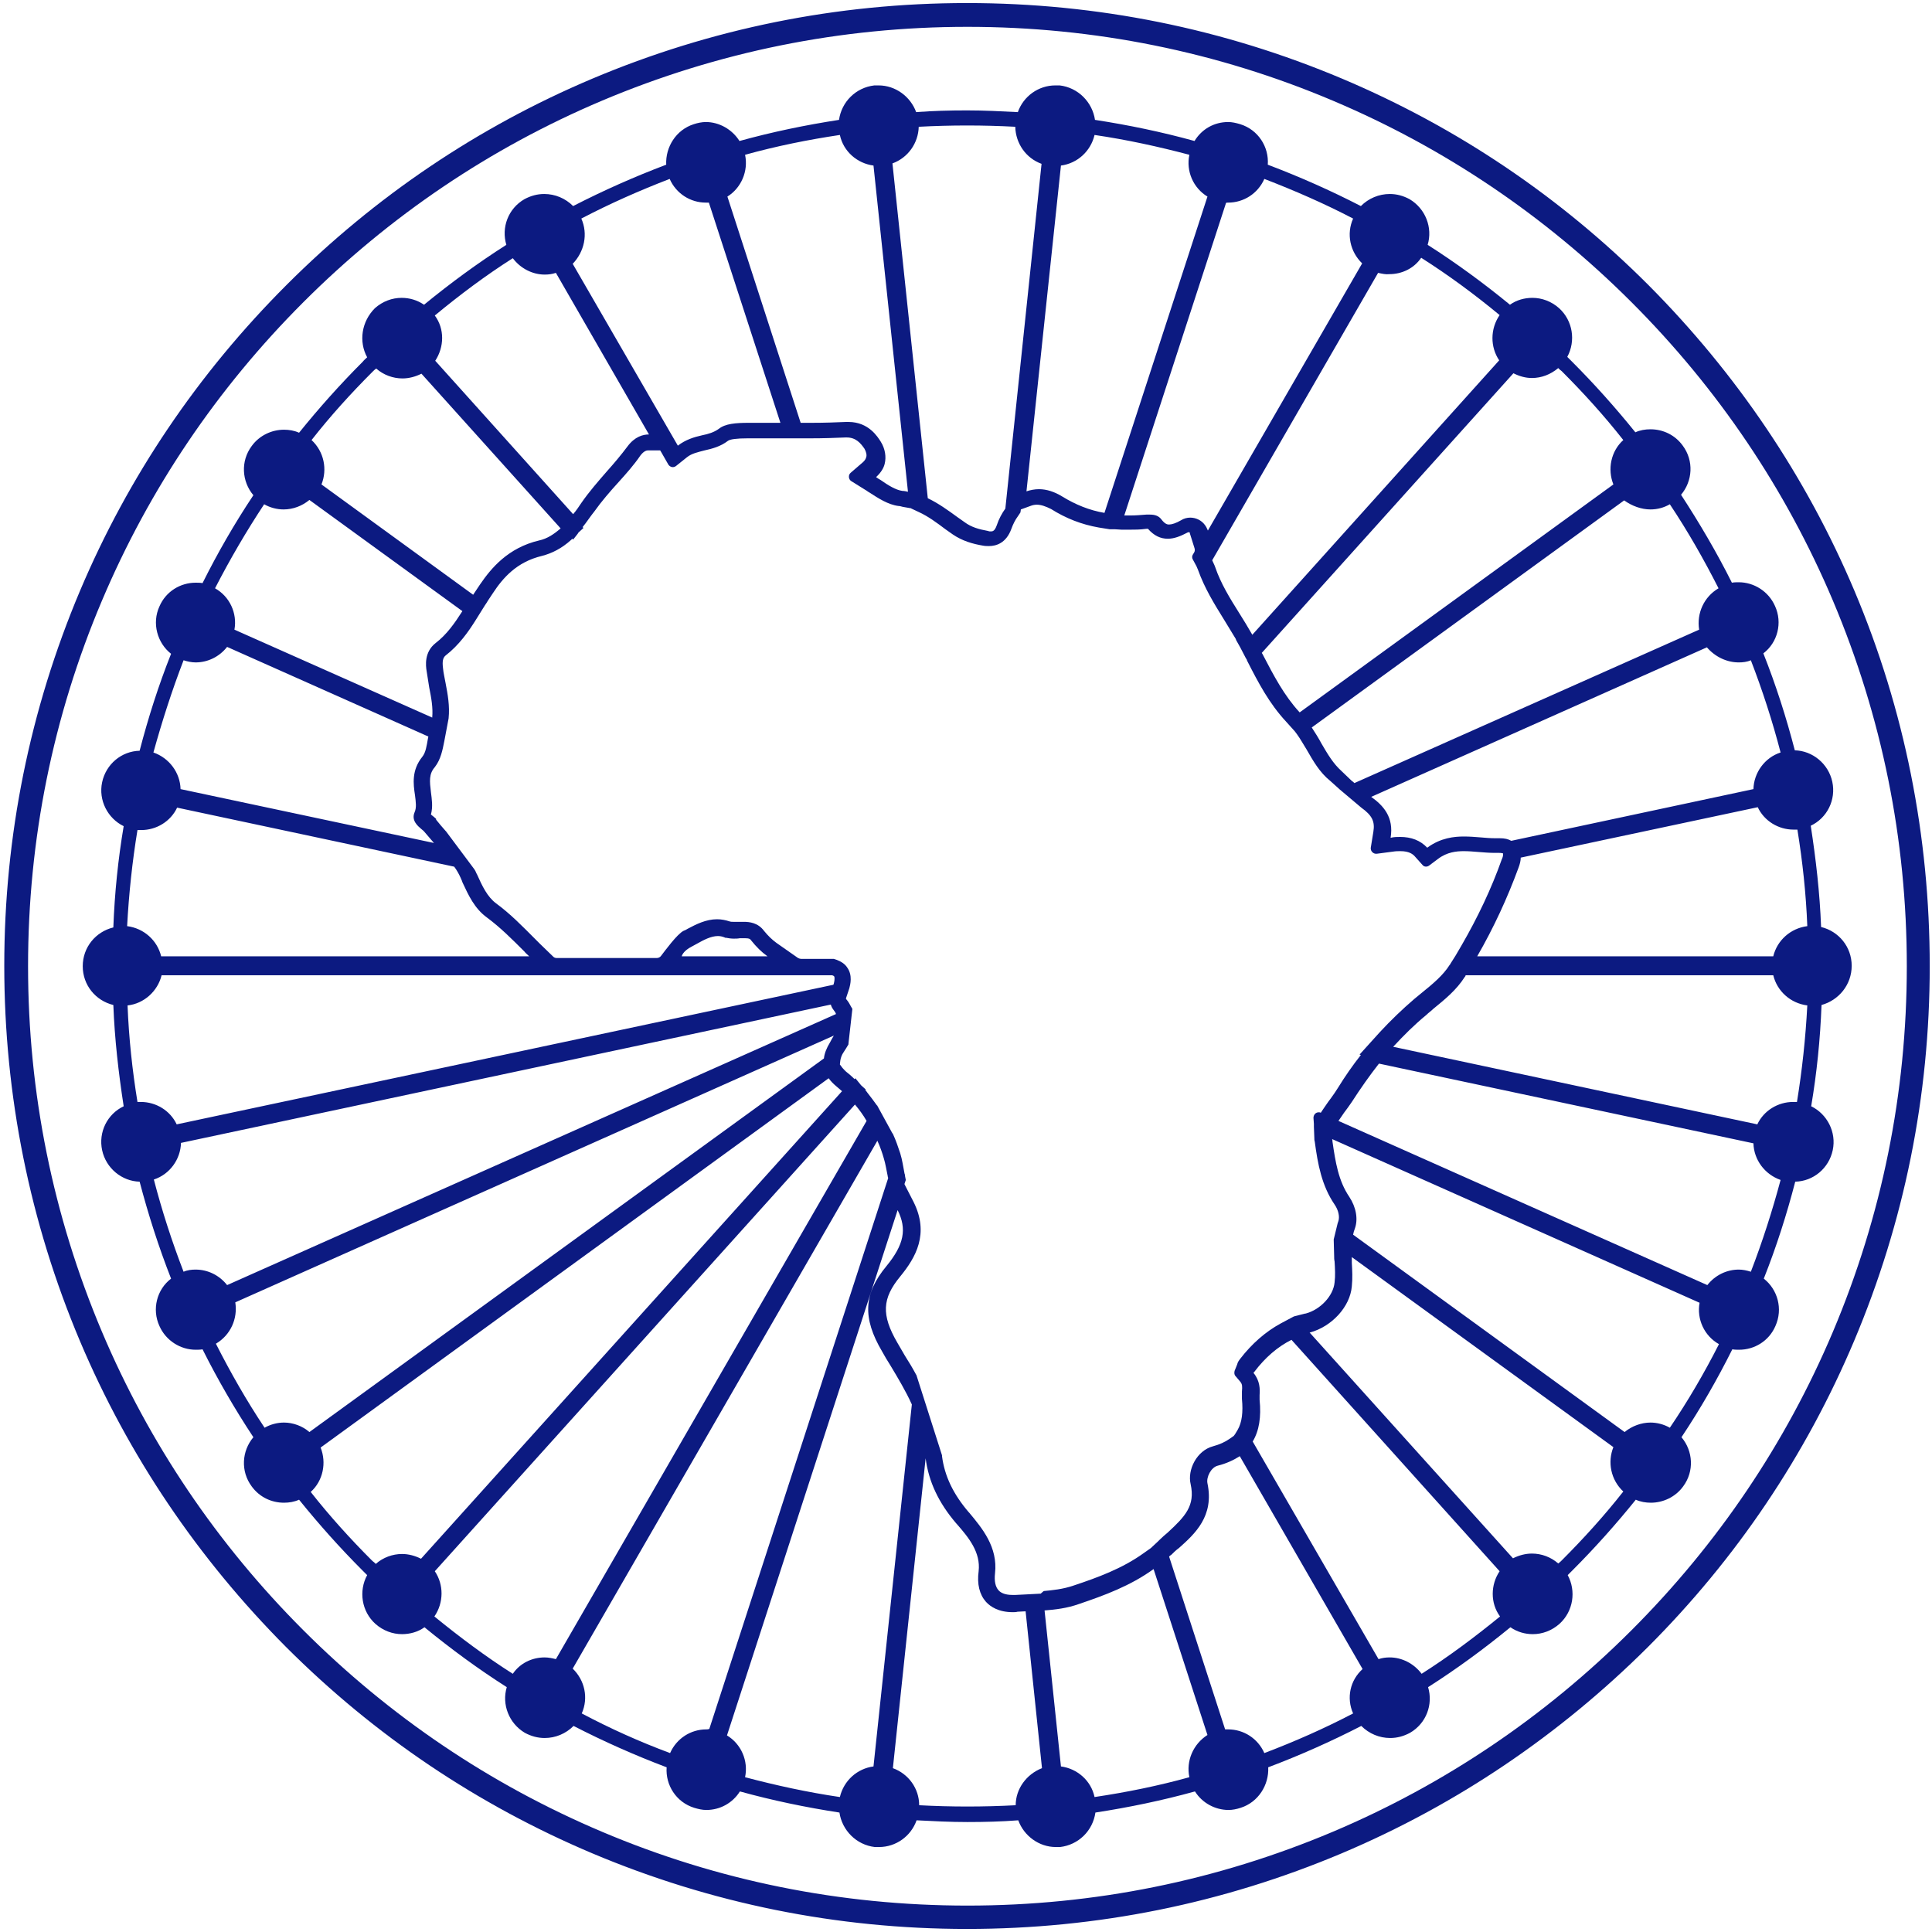 <svg width="316" height="316" viewBox="0 0 316 316" fill="none" xmlns="http://www.w3.org/2000/svg">
<path d="M302.864 157.965C302.864 154.863 300.75 152.326 297.86 151.621C297.649 146.053 297.014 140.556 296.168 135.058C298.847 133.789 300.327 130.829 299.693 127.869C299.058 124.908 296.45 122.794 293.561 122.723C292.151 117.296 290.459 112.01 288.415 106.865C290.741 105.103 291.587 101.861 290.318 99.112C289.261 96.715 286.865 95.235 284.398 95.235C284.045 95.235 283.623 95.235 283.27 95.306C280.803 90.372 277.984 85.579 274.953 80.927C276.856 78.672 277.068 75.359 275.235 72.892C273.966 71.13 271.993 70.214 269.949 70.214C269.103 70.214 268.257 70.355 267.482 70.707C264.24 66.69 260.786 62.813 257.051 59.078C256.839 58.866 256.557 58.584 256.346 58.373C257.755 55.765 257.262 52.452 255.007 50.408C253.738 49.281 252.187 48.717 250.637 48.717C249.368 48.717 248.029 49.069 246.972 49.844C242.672 46.32 238.161 43.008 233.509 40.047C234.355 37.228 233.157 34.127 230.549 32.576C229.492 32.012 228.435 31.73 227.307 31.73C225.545 31.73 223.853 32.435 222.585 33.704C217.651 31.166 212.576 28.911 207.36 26.938C207.572 24.048 205.81 21.229 202.85 20.312C202.145 20.101 201.51 19.96 200.876 19.96C198.621 19.96 196.577 21.087 195.378 23.061C190.022 21.581 184.594 20.453 179.097 19.607C178.674 16.718 176.348 14.321 173.317 13.969C173.106 13.969 172.824 13.969 172.612 13.969C169.864 13.969 167.397 15.731 166.48 18.339C163.732 18.198 160.983 18.057 158.164 18.057C155.344 18.057 152.595 18.127 149.847 18.339C148.93 15.801 146.463 13.969 143.715 13.969C143.503 13.969 143.221 13.969 143.01 13.969C139.979 14.321 137.653 16.647 137.23 19.607C131.733 20.453 126.305 21.581 120.949 23.061C119.75 21.158 117.636 19.96 115.451 19.96C114.817 19.96 114.112 20.101 113.478 20.312C110.588 21.229 108.826 24.048 108.967 26.938C103.751 28.911 98.676 31.166 93.742 33.704C92.474 32.435 90.782 31.73 89.02 31.73C87.892 31.73 86.835 32.012 85.778 32.576C83.1 34.127 81.972 37.228 82.818 40.047C78.166 43.008 73.655 46.32 69.355 49.844C68.228 49.069 66.959 48.717 65.69 48.717C64.14 48.717 62.589 49.281 61.32 50.408C59.136 52.593 58.642 55.835 60.052 58.443C59.84 58.655 59.558 58.866 59.347 59.148C55.611 62.884 52.158 66.76 48.916 70.778C48.14 70.425 47.294 70.284 46.449 70.284C44.475 70.284 42.431 71.201 41.162 72.963C39.33 75.43 39.541 78.742 41.444 80.998C38.343 85.65 35.594 90.442 33.127 95.376C32.775 95.306 32.352 95.306 32 95.306C29.533 95.306 27.136 96.715 26.079 99.182C24.81 101.931 25.727 105.173 27.982 106.935C25.938 112.081 24.247 117.367 22.837 122.794C19.877 122.864 17.339 124.979 16.705 127.939C16.071 130.899 17.621 133.86 20.229 135.128C19.313 140.556 18.749 146.053 18.538 151.692C15.648 152.397 13.533 154.934 13.533 158.035C13.533 161.136 15.648 163.674 18.538 164.379C18.749 169.947 19.383 175.444 20.229 180.942C17.551 182.211 16.071 185.171 16.705 188.131C17.339 191.092 19.947 193.206 22.837 193.276C24.247 198.633 25.938 203.919 27.982 209.135C25.656 210.897 24.81 214.139 26.079 216.888C27.136 219.285 29.533 220.765 32 220.765C32.352 220.765 32.775 220.765 33.127 220.694C35.594 225.628 38.414 230.491 41.444 235.073C39.541 237.328 39.33 240.641 41.162 243.108C42.431 244.87 44.405 245.786 46.449 245.786C47.294 245.786 48.14 245.645 48.916 245.293C52.158 249.31 55.611 253.187 59.347 256.922C59.558 257.134 59.84 257.416 60.052 257.627C58.642 260.235 59.136 263.548 61.391 265.592C62.66 266.719 64.21 267.283 65.761 267.283C67.029 267.283 68.369 266.931 69.426 266.156C73.725 269.68 78.236 272.992 82.888 275.953C82.042 278.772 83.24 281.873 85.848 283.424C86.906 283.988 87.963 284.27 89.091 284.27C90.853 284.27 92.544 283.565 93.813 282.296C98.747 284.833 103.821 287.089 109.037 289.062C108.826 291.952 110.588 294.771 113.548 295.688C114.253 295.899 114.887 296.04 115.522 296.04C117.777 296.04 119.821 294.912 121.019 293.009C126.376 294.49 131.803 295.617 137.301 296.463C137.724 299.353 140.049 301.749 143.08 302.102C143.292 302.102 143.574 302.102 143.785 302.102C146.534 302.102 149.001 300.34 149.917 297.732C152.666 297.873 155.415 298.014 158.234 298.014C161.053 298.014 163.802 297.943 166.551 297.732C167.467 300.269 169.934 302.102 172.683 302.102C172.894 302.102 173.176 302.102 173.388 302.102C176.419 301.749 178.744 299.423 179.167 296.463C184.665 295.617 190.092 294.49 195.449 293.009C196.647 294.912 198.762 296.04 200.946 296.04C201.581 296.04 202.286 295.899 202.92 295.688C205.81 294.771 207.572 291.952 207.431 289.062C212.647 287.089 217.721 284.833 222.655 282.296C223.924 283.565 225.615 284.27 227.377 284.27C228.505 284.27 229.562 283.988 230.62 283.424C233.298 281.873 234.426 278.772 233.58 275.953C238.232 272.992 242.743 269.68 247.042 266.156C248.17 266.931 249.439 267.283 250.707 267.283C252.258 267.283 253.808 266.719 255.077 265.592C257.333 263.548 257.826 260.235 256.416 257.627C256.628 257.416 256.91 257.134 257.121 256.922C260.857 253.187 264.31 249.31 267.553 245.293C268.328 245.645 269.174 245.786 270.019 245.786C271.993 245.786 274.037 244.87 275.306 243.108C277.138 240.641 276.927 237.328 275.024 235.073C278.125 230.421 280.874 225.628 283.341 220.694C283.693 220.765 284.116 220.765 284.468 220.765C286.935 220.765 289.332 219.355 290.389 216.888C291.658 214.069 290.741 210.897 288.486 209.135C290.53 203.99 292.221 198.704 293.631 193.276C296.591 193.206 299.129 191.092 299.763 188.131C300.397 185.171 298.847 182.211 296.239 180.942C297.155 175.515 297.719 170.017 297.931 164.379C300.75 163.603 302.864 161.066 302.864 157.965ZM284.398 108.345C285.032 108.345 285.737 108.274 286.371 107.993C288.274 112.926 289.896 117.931 291.235 123.076C288.627 123.922 286.865 126.389 286.794 129.067L247.183 137.525C246.69 137.243 246.126 137.102 245.28 137.102H244.998C244.857 137.102 244.716 137.102 244.505 137.102C243.729 137.102 242.954 137.031 242.108 136.961C241.263 136.89 240.346 136.82 239.43 136.82C237.879 136.82 235.624 137.031 233.439 138.652C232.311 137.454 230.831 136.89 228.999 136.89C228.505 136.89 228.012 136.89 227.448 137.031C228.012 133.648 226.25 131.745 224.276 130.336L279.182 105.878C280.521 107.429 282.424 108.345 284.398 108.345ZM269.949 83.324C271.077 83.324 272.134 83.042 273.121 82.478C276.081 86.918 278.689 91.5 281.085 96.222C278.689 97.632 277.491 100.31 277.913 102.988L221.527 128.08C221.386 127.939 221.245 127.798 221.104 127.728C220.541 127.164 219.977 126.67 219.413 126.107C218.074 124.908 217.157 123.358 216.171 121.666C215.677 120.75 215.113 119.834 214.55 118.988L265.65 81.844C266.918 82.76 268.469 83.324 269.949 83.324ZM247.535 61.051C248.522 61.544 249.509 61.826 250.566 61.826C252.117 61.826 253.597 61.263 254.866 60.205C255.007 60.346 255.218 60.558 255.43 60.699C259.024 64.293 262.407 68.029 265.509 71.976C263.465 73.808 262.901 76.769 263.887 79.236L212.576 116.521C210.039 113.772 208.347 110.53 206.585 107.147C206.515 107.006 206.444 106.865 206.374 106.794L247.535 61.051ZM227.236 44.84C229.28 44.84 231.254 43.924 232.452 42.162C236.893 44.981 241.192 48.153 245.28 51.536C243.729 53.791 243.729 56.752 245.21 58.937L204.823 103.834C204.823 103.764 204.753 103.693 204.753 103.693C204.118 102.565 203.413 101.438 202.709 100.31C201.158 97.843 199.678 95.447 198.762 92.768C198.621 92.345 198.409 91.993 198.268 91.641L225.404 44.629C226.038 44.77 226.673 44.911 227.236 44.84ZM200.876 33.14C203.413 33.14 205.739 31.66 206.797 29.264C211.73 31.166 216.594 33.281 221.316 35.748C220.188 38.285 220.823 41.175 222.796 43.078L197.563 86.777C197.422 86.425 197.281 86.143 197.07 85.861C196.506 85.086 195.59 84.663 194.674 84.663C194.18 84.663 193.616 84.804 193.193 85.086C192.348 85.579 191.643 85.79 191.22 85.79C191.008 85.79 190.586 85.79 189.951 84.945C189.528 84.381 188.894 84.169 188.119 84.169C187.907 84.169 187.696 84.169 187.555 84.169H187.484C186.568 84.24 185.722 84.31 184.947 84.31C184.595 84.31 184.242 84.31 183.89 84.31L200.524 33.211C200.524 33.14 200.735 33.14 200.876 33.14ZM173.529 27.078C176.207 26.726 178.392 24.753 179.026 22.074C184.313 22.85 189.458 23.977 194.533 25.317C193.969 27.995 195.167 30.744 197.493 32.153L180.647 83.888C178.181 83.465 175.925 82.548 173.74 81.209C172.471 80.434 171.203 80.011 169.934 80.011C169.229 80.011 168.524 80.152 167.89 80.363L173.529 27.078ZM150.269 20.735C152.877 20.594 155.556 20.524 158.164 20.524C160.842 20.524 163.45 20.594 166.058 20.735C166.128 23.484 167.82 25.88 170.357 26.797L164.436 83.183C163.873 83.958 163.379 84.874 163.027 85.931C162.674 86.918 162.322 86.918 162.04 86.918C161.899 86.918 161.758 86.918 161.617 86.848C160.067 86.566 158.868 86.213 157.811 85.438C157.388 85.156 157.036 84.874 156.613 84.592C155.062 83.465 153.512 82.337 151.75 81.491L145.97 26.726C148.507 25.81 150.199 23.413 150.269 20.735ZM121.865 25.317C126.94 23.907 132.155 22.85 137.371 22.074C137.935 24.753 140.19 26.726 142.869 27.078L148.507 80.434C148.225 80.363 147.873 80.293 147.591 80.293C146.534 80.152 145.265 79.377 144.067 78.531C143.785 78.39 143.503 78.178 143.292 78.037C144.137 77.262 144.56 76.487 144.701 75.853C144.983 74.725 144.772 73.386 144.067 72.258C143.574 71.483 142.093 69.016 138.781 69.016C138.64 69.016 138.499 69.016 138.358 69.016C136.737 69.086 134.904 69.157 132.719 69.157C132.155 69.157 131.521 69.157 130.957 69.157L118.975 32.153C121.231 30.744 122.429 27.995 121.865 25.317ZM95.082 35.748C99.804 33.281 104.597 31.166 109.531 29.264C110.588 31.66 112.914 33.14 115.451 33.14C115.592 33.14 115.803 33.14 115.944 33.14L127.645 69.157C126.728 69.157 125.742 69.157 124.825 69.157C124.473 69.157 124.12 69.157 123.768 69.157C123.345 69.157 122.922 69.157 122.499 69.157C120.314 69.157 118.623 69.298 117.566 70.143C116.79 70.707 115.874 70.989 114.817 71.201C113.548 71.483 112.138 71.906 110.87 72.892L93.672 43.149C95.575 41.175 96.209 38.285 95.082 35.748ZM83.875 42.232C85.144 43.924 87.117 44.911 89.091 44.911C89.725 44.911 90.289 44.84 90.923 44.629L106.147 71.06C105.161 71.06 103.821 71.412 102.623 73.033C101.566 74.443 100.438 75.782 99.24 77.121C97.83 78.742 96.35 80.434 95.082 82.266C94.659 82.901 94.236 83.535 93.742 84.099L71.188 59.007C72.668 56.752 72.739 53.791 71.118 51.606C75.206 48.223 79.434 45.052 83.875 42.232ZM60.968 60.769C61.109 60.628 61.32 60.417 61.532 60.276C62.73 61.333 64.281 61.897 65.831 61.897C66.888 61.897 67.946 61.615 68.933 61.122L91.698 86.425C90.641 87.341 89.513 88.116 88.174 88.398C83.1 89.597 80.351 92.909 78.518 95.588C78.166 96.151 77.743 96.715 77.39 97.279L52.581 79.236C53.567 76.769 53.004 73.879 50.959 71.976C53.99 68.099 57.373 64.364 60.968 60.769ZM43.206 82.478C44.193 83.042 45.321 83.324 46.378 83.324C47.929 83.324 49.409 82.76 50.607 81.773L75.628 99.957C74.36 101.931 73.091 103.764 71.258 105.173C69.355 106.653 69.637 108.909 69.778 109.755C69.919 110.671 70.06 111.587 70.201 112.433C70.554 114.195 70.836 115.746 70.695 117.367L38.343 102.988C38.837 100.31 37.568 97.561 35.171 96.222C37.638 91.429 40.317 86.848 43.206 82.478ZM30.026 107.993C30.66 108.204 31.365 108.345 32 108.345C33.973 108.345 35.876 107.429 37.145 105.808L70.06 120.468C70.06 120.609 69.99 120.75 69.99 120.82C69.778 122.019 69.637 123.076 69.073 123.781C67.311 125.966 67.593 128.221 67.875 130.054C68.016 131.181 68.157 132.098 67.805 132.873C67.241 134.212 68.369 135.128 68.862 135.551C69.003 135.692 69.215 135.833 69.285 135.904C69.849 136.538 70.413 137.243 70.977 137.877L29.533 129.067C29.462 126.389 27.7 123.992 25.092 123.076C26.502 118.001 28.123 112.926 30.026 107.993ZM22.485 135.763C22.696 135.763 22.907 135.763 23.119 135.763C25.586 135.763 27.912 134.353 28.969 132.098L74.289 141.754C74.712 142.318 75.064 142.952 75.347 143.586C75.417 143.798 75.558 144.009 75.628 144.291C76.615 146.406 77.602 148.591 79.646 150.071C81.831 151.692 83.734 153.595 85.778 155.639C85.989 155.921 86.271 156.132 86.483 156.344L86.553 156.414H26.361C25.727 153.806 23.542 151.833 20.793 151.48C21.075 146.194 21.639 140.908 22.485 135.763ZM22.485 180.237C21.639 175.022 21.075 169.806 20.863 164.449C23.542 164.167 25.797 162.123 26.431 159.515H136.102C136.384 159.586 136.455 159.727 136.455 159.727C136.455 159.727 136.596 160.009 136.384 160.855C136.384 160.925 136.314 160.995 136.314 161.066L28.898 183.902C27.841 181.647 25.515 180.237 23.048 180.237C22.907 180.237 22.696 180.237 22.485 180.237ZM111.504 156.414C111.504 156.414 111.645 155.568 113.196 154.793C113.478 154.652 113.689 154.511 113.971 154.37C115.099 153.736 116.297 153.101 117.425 153.101C117.777 153.101 118.129 153.172 118.482 153.313L118.623 153.383H118.764C119.116 153.454 119.539 153.524 120.032 153.524C120.385 153.524 120.667 153.524 121.019 153.454C121.301 153.454 121.583 153.454 121.795 153.454C122.57 153.454 122.711 153.595 122.852 153.806C123.698 154.863 124.543 155.709 125.53 156.414H111.504ZM32 207.655C31.365 207.655 30.66 207.725 30.026 208.007C28.123 203.074 26.502 198.069 25.163 192.924C27.771 192.078 29.533 189.611 29.603 186.933L135.891 164.308C135.962 164.59 136.102 164.872 136.314 165.154C136.455 165.365 136.666 165.577 136.737 165.859L37.145 210.192C35.876 208.571 33.973 207.655 32 207.655ZM46.449 232.676C45.391 232.676 44.264 232.958 43.277 233.522C40.317 229.082 37.709 224.5 35.312 219.778C37.709 218.368 38.907 215.69 38.484 213.012L136.384 169.383C136.173 169.735 135.961 170.088 135.75 170.511C135.186 171.427 134.834 172.343 134.763 173.118L50.607 234.227C49.479 233.24 47.929 232.676 46.449 232.676ZM68.862 254.949C67.875 254.455 66.818 254.173 65.761 254.173C64.21 254.173 62.66 254.737 61.461 255.795C61.32 255.654 61.109 255.442 60.898 255.301C57.303 251.707 53.92 247.971 50.819 244.024C52.862 242.191 53.426 239.231 52.44 236.764L135.539 176.361C135.891 176.854 136.314 177.277 136.737 177.629C137.089 177.911 137.371 178.193 137.724 178.475L68.862 254.949ZM89.091 271.089C87.047 271.089 85.073 272.006 83.875 273.768C79.434 270.948 75.206 267.777 71.047 264.393C72.598 262.138 72.598 259.178 71.118 256.993L139.838 180.66C140.543 181.506 141.177 182.352 141.741 183.338L90.923 271.371C90.359 271.23 89.725 271.089 89.091 271.089ZM115.522 282.86C112.984 282.86 110.658 284.34 109.601 286.736C104.667 284.904 99.804 282.719 95.152 280.252C96.28 277.715 95.645 274.825 93.672 272.922L143.503 186.581C143.926 187.497 144.278 188.484 144.56 189.47C144.842 190.387 144.983 191.373 145.195 192.36C145.195 192.501 145.265 192.572 145.265 192.713L116.015 282.789C115.803 282.86 115.663 282.86 115.522 282.86ZM142.869 288.921C140.19 289.274 138.005 291.247 137.371 293.926C132.085 293.15 126.94 292.023 121.865 290.683C122.429 288.005 121.231 285.256 118.905 283.847L146.816 197.928C148.366 201.03 147.873 203.567 144.983 207.091C141.248 211.602 141.036 215.549 144.278 221.047C144.701 221.822 145.124 222.527 145.618 223.302C146.886 225.417 148.155 227.531 149.142 229.716L142.869 288.921ZM166.128 295.265C163.52 295.406 160.842 295.476 158.234 295.476C155.556 295.476 152.948 295.406 150.34 295.265C150.34 292.516 148.578 290.12 146.041 289.203L151.397 238.526C151.891 242.332 153.512 245.786 156.401 249.169L156.472 249.24C158.445 251.495 160.419 253.892 160.067 256.993C159.785 259.107 160.208 260.799 161.265 261.997C161.97 262.772 163.309 263.689 165.635 263.689C165.917 263.689 166.199 263.689 166.41 263.618C166.833 263.618 167.326 263.548 167.749 263.548L170.428 289.203C167.89 290.19 166.128 292.586 166.128 295.265ZM170.216 260.658L167.538 260.799C167.044 260.799 166.621 260.869 166.128 260.869C165.917 260.869 165.705 260.869 165.564 260.869C164.507 260.869 163.732 260.587 163.309 260.094C162.815 259.53 162.604 258.614 162.745 257.345C163.238 253.046 160.63 249.945 158.516 247.407L158.445 247.337C155.908 244.376 154.498 241.416 154.076 238.174C154.076 238.103 154.076 238.103 154.076 238.033L149.917 224.994C149.917 224.923 149.847 224.853 149.847 224.853C149.283 223.795 148.648 222.738 148.014 221.751C147.591 221.047 147.168 220.271 146.745 219.567C144.137 215.056 144.278 212.377 147.239 208.783C149.776 205.681 152.032 201.805 149.424 196.589L147.944 193.699V193.629L148.155 192.995L148.014 192.29V192.149L147.944 191.937C147.732 190.88 147.591 189.752 147.239 188.625C146.886 187.567 146.534 186.51 146.041 185.453C146.041 185.453 146.041 185.382 145.97 185.382L143.503 180.872C143.503 180.872 143.503 180.801 143.433 180.801C142.939 180.096 142.446 179.462 141.953 178.828L141.53 178.264L141.6 178.193L140.895 177.559L140.825 177.488L139.909 176.361L139.768 176.502L139.556 176.29C139.204 175.938 138.851 175.656 138.499 175.374C138.217 175.162 138.006 174.881 137.794 174.669L137.371 174.105L137.442 173.471C137.512 173.048 137.653 172.555 138.006 172.061C138.287 171.638 138.499 171.286 138.71 170.934C138.781 170.863 138.781 170.722 138.781 170.652L139.415 165.013L139.204 164.661C138.992 164.238 138.781 163.885 138.499 163.533L138.428 163.462L138.358 163.321L138.781 162.053C138.851 161.912 138.851 161.771 138.922 161.63C139.063 161.066 139.486 159.515 138.569 158.247C138.217 157.683 137.583 157.26 136.807 156.978L136.384 156.837H131.028C130.887 156.837 130.675 156.767 130.534 156.696L127.01 154.229C126.235 153.665 125.601 153.031 124.966 152.256C123.979 150.916 122.57 150.775 121.654 150.775C121.372 150.775 121.019 150.775 120.737 150.775C120.455 150.775 120.173 150.775 119.962 150.775C119.75 150.775 119.539 150.775 119.328 150.705C118.693 150.494 117.988 150.353 117.284 150.353C115.451 150.353 113.83 151.198 112.491 151.903C112.279 152.044 111.997 152.185 111.786 152.256C110.729 152.819 108.826 155.427 108.121 156.344C107.98 156.555 107.698 156.696 107.416 156.696H91.064C90.853 156.696 90.641 156.626 90.5 156.485L88.315 154.37L88.245 154.3L87.54 153.595C85.425 151.48 83.522 149.507 81.126 147.745C79.716 146.688 78.871 144.925 78.025 143.022C77.884 142.811 77.813 142.529 77.672 142.318C77.602 142.247 77.602 142.177 77.531 142.106L72.95 135.974C72.95 135.974 72.95 135.974 72.88 135.904C72.386 135.34 71.822 134.705 71.329 134.071V134.001V133.93C71.118 133.719 70.836 133.507 70.483 133.225C70.836 131.957 70.624 130.688 70.483 129.56C70.272 127.798 70.131 126.6 71.118 125.472C72.104 124.204 72.386 122.653 72.668 121.243L73.373 117.508C73.584 115.464 73.232 113.561 72.88 111.728C72.739 110.882 72.527 110.107 72.457 109.261C72.316 108.134 72.457 107.57 72.88 107.217C75.064 105.526 76.615 103.341 77.884 101.297L79.293 99.041L79.575 98.618C79.857 98.125 80.28 97.561 80.633 96.997C82.254 94.53 84.509 91.922 88.597 90.936C90.289 90.513 91.91 89.667 93.39 88.328L93.602 88.116L93.742 88.257L94.518 87.271C94.518 87.2 94.588 87.2 94.588 87.13L95.434 86.354L95.293 86.213L95.786 85.579C96.209 85.015 96.632 84.381 97.196 83.676C98.394 81.984 99.804 80.363 101.214 78.813C102.482 77.403 103.68 76.064 104.738 74.513C105.372 73.668 105.865 73.668 106.006 73.668H107.98L108.191 74.02L109.319 75.993C109.601 76.416 110.165 76.557 110.588 76.205L112.35 74.795C113.125 74.161 114.182 73.949 115.24 73.668C116.508 73.386 117.847 73.033 119.046 72.117C119.398 71.835 120.526 71.694 122.288 71.694C122.711 71.694 123.134 71.694 123.557 71.694C123.909 71.694 124.261 71.694 124.614 71.694C125.53 71.694 126.517 71.694 127.433 71.694H128.702H129.97H131.38H132.508C134.763 71.694 136.596 71.624 138.287 71.553H138.499C139.979 71.553 140.754 72.469 141.389 73.386C141.671 73.879 141.812 74.443 141.671 74.795C141.6 75.077 141.459 75.289 141.177 75.57L139.133 77.333C138.71 77.685 138.781 78.39 139.204 78.672L141.459 80.081C141.741 80.222 141.953 80.434 142.234 80.575C143.644 81.491 145.265 82.548 146.957 82.76C147.168 82.76 147.38 82.83 147.662 82.901L148.86 83.112C148.93 83.112 149.001 83.112 149.071 83.183L150.269 83.746C151.82 84.451 153.23 85.509 154.639 86.566C155.062 86.848 155.415 87.13 155.838 87.412C157.388 88.469 159.08 88.962 160.771 89.244C161.124 89.315 161.476 89.315 161.758 89.315C162.956 89.315 164.577 88.821 165.423 86.495C165.705 85.72 166.058 85.015 166.48 84.451L166.903 83.817L166.974 83.324L168.524 82.76C168.877 82.619 169.229 82.548 169.582 82.548C170.287 82.548 171.062 82.83 171.908 83.253C174.375 84.804 176.912 85.79 179.731 86.284L181.493 86.566C181.493 86.566 181.564 86.566 181.634 86.566H182.339L183.467 86.636C183.819 86.636 184.242 86.636 184.665 86.636C185.581 86.636 186.498 86.636 187.484 86.495H187.555C187.625 86.495 187.696 86.495 187.766 86.495C188.753 87.623 189.81 88.116 191.008 88.116C191.995 88.116 192.982 87.764 194.321 87.059C194.392 87.059 194.392 87.059 194.462 87.059C194.533 87.059 194.603 87.059 194.603 87.13C194.603 87.13 194.603 87.13 194.603 87.2L195.378 89.667C195.449 89.879 195.449 90.16 195.308 90.372L195.096 90.724C194.955 90.936 194.955 91.288 195.096 91.5L195.59 92.416C195.731 92.627 195.801 92.909 195.942 93.191C196.999 96.151 198.55 98.689 200.171 101.297C200.805 102.354 201.51 103.482 202.145 104.539V104.609L202.215 104.75L202.85 105.878L203.766 107.64L203.907 107.852L203.977 108.063C205.81 111.658 207.572 115.041 210.391 118.072L211.66 119.481L211.73 119.552L212.153 120.116C212.717 120.891 213.21 121.807 213.704 122.582C214.761 124.415 215.818 126.318 217.58 127.728C218.074 128.151 218.497 128.573 218.99 128.996L219.061 129.067L222.655 132.098C224.417 133.366 224.911 134.353 224.629 136.045L224.206 138.652C224.135 139.216 224.629 139.71 225.192 139.639L227.871 139.287C228.294 139.216 228.717 139.216 229.069 139.216C230.479 139.216 231.113 139.71 231.465 140.133L232.664 141.472C232.946 141.824 233.439 141.824 233.791 141.542L235.201 140.485C236.681 139.357 238.232 139.216 239.43 139.216C240.205 139.216 241.051 139.287 241.897 139.357C242.743 139.428 243.659 139.498 244.505 139.498C244.716 139.498 244.928 139.498 245.069 139.498H245.21C245.562 139.498 245.773 139.569 245.773 139.569H245.844V139.78C245.844 139.992 245.773 140.274 245.632 140.556C243.941 145.348 241.685 150.071 239.078 154.582L238.091 156.273L237.245 157.612L237.175 157.753L237.104 157.824C236.047 159.515 234.355 160.925 232.523 162.405C232.1 162.758 231.747 163.039 231.324 163.392C229.351 165.083 227.448 166.916 225.686 168.819L222.373 172.484L222.585 172.555C221.245 174.246 219.977 176.079 218.849 177.911C218.497 178.475 218.074 179.109 217.651 179.673C217.157 180.308 216.805 180.872 216.453 181.365L216.03 181.999C215.889 181.929 215.818 181.929 215.677 181.929C215.184 181.929 214.832 182.352 214.832 182.845L214.902 183.832V184.325L214.973 186.087C214.973 186.299 214.973 186.51 215.043 186.722C215.536 190.387 216.171 193.911 218.285 197.012C218.92 197.928 219.131 198.986 218.92 199.69C218.849 199.831 218.849 199.972 218.779 200.113L218.144 202.721V202.792L218.215 205.4C218.215 205.681 218.215 206.034 218.285 206.316C218.356 207.514 218.426 208.642 218.285 209.769C218.074 211.954 215.959 214.21 213.563 214.844H213.492L211.801 215.267L211.589 215.338L209.475 216.465C207.008 217.804 204.753 219.778 202.85 222.245C202.638 222.527 202.427 222.809 202.356 223.161L201.933 224.218C201.863 224.5 201.863 224.853 202.074 225.064L202.85 225.98C203.202 226.403 203.202 226.756 203.131 227.602C203.131 227.954 203.131 228.377 203.131 228.8C203.343 230.985 203.131 232.676 202.427 233.874L202.004 234.579C201.933 234.65 201.863 234.791 201.792 234.861L201.087 235.355C200.383 235.848 199.466 236.271 198.409 236.553C195.731 237.258 194.18 240.429 194.744 242.755C195.519 246.279 193.828 248.042 191.008 250.649C190.515 251.072 190.092 251.425 189.669 251.848C189.599 251.918 189.599 251.918 189.528 251.989L189.387 252.129L188.33 253.116L188.26 253.187L187.061 254.033C183.537 256.57 179.449 258.05 175.643 259.319C173.811 259.953 172.119 260.094 170.709 260.235L170.216 260.658ZM194.533 290.683C189.458 292.093 184.242 293.15 179.026 293.926C178.463 291.247 176.207 289.274 173.529 288.921L170.85 263.407C172.612 263.266 174.515 263.054 176.489 262.349C180.647 260.94 184.876 259.389 188.682 256.64L197.493 283.776C195.167 285.256 193.969 288.005 194.533 290.683ZM221.316 280.252C216.594 282.719 211.801 284.833 206.797 286.736C205.739 284.34 203.413 282.86 200.876 282.86C200.735 282.86 200.524 282.86 200.383 282.86L191.22 254.596C191.361 254.455 191.431 254.385 191.572 254.314C191.925 253.962 192.348 253.539 192.841 253.187C195.449 250.861 198.621 247.971 197.493 242.614C197.281 241.628 198.057 240.006 199.184 239.725C200.594 239.372 201.792 238.808 202.779 238.174L222.867 272.992C220.823 274.825 220.188 277.715 221.316 280.252ZM232.523 273.768C231.254 272.076 229.28 271.089 227.307 271.089C226.673 271.089 226.109 271.16 225.474 271.371L204.893 235.778C205.951 234.015 206.303 231.76 206.021 228.941C206.021 228.729 206.021 228.447 206.021 228.165C206.092 227.249 206.092 225.839 205.034 224.571C205.034 224.5 205.105 224.43 205.175 224.359C206.937 222.033 208.981 220.271 211.237 219.144L245.28 256.993C243.8 259.178 243.729 262.208 245.351 264.393C241.192 267.777 236.963 270.948 232.523 273.768ZM255.43 255.231C255.289 255.372 255.077 255.583 254.866 255.724C253.667 254.667 252.117 254.103 250.566 254.103C249.509 254.103 248.452 254.385 247.465 254.878L214.197 217.945C214.197 217.945 214.197 217.945 214.268 217.945C217.862 216.959 220.823 213.716 221.104 210.404C221.245 209.065 221.175 207.796 221.104 206.527C221.104 206.245 221.104 205.893 221.104 205.611L263.887 236.694C262.901 239.161 263.465 242.05 265.509 243.954C262.407 247.901 259.024 251.636 255.43 255.231ZM273.121 233.522C272.134 232.958 271.006 232.676 269.949 232.676C268.469 232.676 266.918 233.24 265.72 234.227L221.316 201.946C221.386 201.593 221.457 201.312 221.598 200.959C222.162 199.408 221.809 197.435 220.682 195.743C218.92 193.136 218.426 190.105 217.933 186.651C217.933 186.51 217.933 186.369 217.862 186.299L277.984 213.082C277.491 215.76 278.759 218.509 281.156 219.848C278.759 224.571 276.081 229.152 273.121 233.522ZM286.371 208.007C285.737 207.796 285.032 207.655 284.398 207.655C282.424 207.655 280.521 208.571 279.253 210.192L218.92 183.338C219.201 182.916 219.483 182.493 219.836 181.999C220.259 181.435 220.682 180.872 221.104 180.237C222.514 178.052 223.994 175.938 225.545 173.964L286.794 187.004C286.865 189.682 288.627 192.078 291.235 192.995C289.896 197.999 288.274 203.074 286.371 208.007ZM293.913 180.237C293.702 180.237 293.49 180.237 293.279 180.237C290.812 180.237 288.486 181.647 287.429 183.902L227.871 171.215C229.562 169.383 231.324 167.621 233.298 166C233.65 165.647 234.073 165.365 234.426 165.013C236.329 163.462 238.232 161.912 239.571 159.797C239.641 159.727 239.712 159.656 239.712 159.515H290.036C290.671 162.123 292.856 164.097 295.605 164.449C295.323 169.806 294.759 175.022 293.913 180.237ZM290.036 156.414H241.615C244.293 151.762 246.549 146.899 248.381 141.895C248.593 141.331 248.734 140.767 248.734 140.274L287.499 132.027C288.556 134.283 290.882 135.692 293.349 135.692C293.561 135.692 293.772 135.692 293.984 135.692C294.829 140.908 295.393 146.124 295.605 151.48C292.856 151.833 290.671 153.806 290.036 156.414Z" fill="#0C1A81"/>
<path d="M302.865 96.856C294.971 78.178 283.623 61.404 269.245 46.955C254.796 32.506 238.021 21.229 219.343 13.335C199.96 5.158 179.379 1 158.164 1C136.949 1 116.438 5.158 97.056 13.335C78.378 21.229 61.603 32.576 47.224 46.955C32.775 61.404 21.428 78.178 13.534 96.856C5.358 116.239 1.199 136.82 1.199 157.965C1.199 179.11 5.358 199.761 13.534 219.144C21.428 237.822 32.775 254.596 47.154 269.045C61.603 283.494 78.378 294.772 97.056 302.666C116.438 310.842 136.949 315 158.164 315C179.379 315 199.89 310.842 219.272 302.666C237.95 294.772 254.725 283.424 269.174 269.045C283.623 254.596 294.9 237.822 302.794 219.144C310.97 199.761 315.129 179.251 315.129 158.035C315.129 136.82 311.041 116.239 302.865 96.856ZM300.257 218.016C292.504 236.341 281.368 252.834 267.201 267.001C253.034 281.168 236.541 292.305 218.215 300.058C199.185 308.093 179.027 312.181 158.234 312.181C137.442 312.181 117.214 308.093 98.254 300.058C79.928 292.305 63.435 281.168 49.268 267.001C35.101 252.834 23.965 236.341 16.212 218.016C8.177 198.986 4.089 178.828 4.089 158.035C4.089 137.243 8.177 117.014 16.212 98.055C23.965 79.729 35.101 63.236 49.268 49.069C63.435 34.902 79.928 23.766 98.254 16.013C117.284 7.978 137.442 3.89 158.234 3.89C179.027 3.89 199.255 7.978 218.215 16.013C236.541 23.766 253.034 34.902 267.201 49.069C281.368 63.236 292.504 79.729 300.257 98.055C308.292 117.085 312.38 137.243 312.38 158.035C312.38 178.828 308.292 198.986 300.257 218.016Z" fill="#0C1A81" stroke="#0C1A81" stroke-miterlimit="10"/>
</svg>

